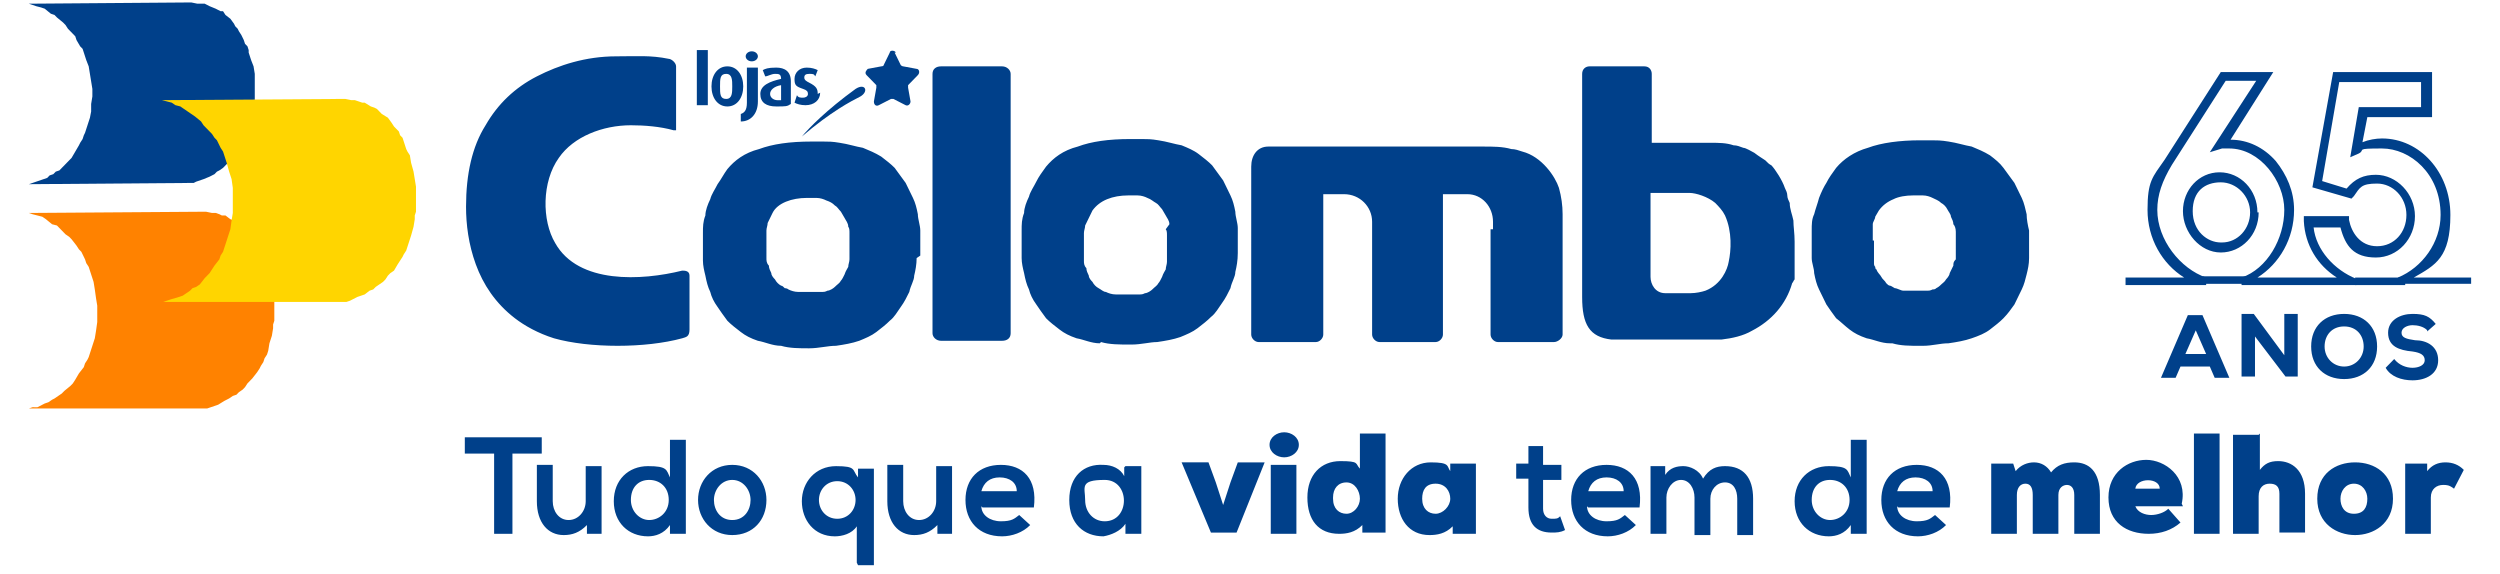 <svg class="nofill" fill="none" height="59" viewBox="0 0 200 47" width="257" xmlns="http://www.w3.org/2000/svg"><g clip-path="url(#colombo-logo-65anos_svg__clip0_4282_249)"><path d="M0 17.441l.3.103.4.102.4.103.3.205.5.41.4.103.2.206.5.513.3.205.2.205.4.513.2.308.2.205.3.616.1.308.2.308.2.616.2.615.1.616.1.718.1.616v1.334l-.1.719-.1.615-.1.308-.1.308-.2.616-.1.308-.1.205-.2.308-.1.308-.4.513-.3.513-.2.308-.2.205-.5.41-.2.206-.3.205-.3.206-.2.102-.3.205-.3.103-.6.308H.3l-.3.102h14.6l.3-.102.6-.205.5-.308.4-.206.3-.205.3-.102.2-.206.3-.205.2-.205.2-.308.2-.205.2-.206.4-.513.2-.308.1-.205.2-.308.1-.307.2-.308.1-.308.1-.616.2-.616.1-.616v-.307l.1-.308v-1.95L20 23.7l-.1-.616-.1-.615-.2-.616-.1-.308-.1-.308-.1-.205-.2-.308-.1-.308-.1-.205-.2-.205-.2-.308-.1-.206-.2-.205-.3-.41-.5-.41-.2-.103-.2-.206-.2-.102-.3-.103-.4-.308h-.3l-.2-.102-.3-.103H15l-.5-.103-14.5.103z" fill="#FF8200"></path><path d="M13.3.2L0 .303l.3.102.3.103.4.103.3.102.5.41.3.103.2.206.5.41.2.205.2.308.4.41.2.206.1.308.3.513.2.205.1.308.2.616.2.513.1.616.1.615.1.616v.616l-.1.616v.615l-.1.514-.1.307-.1.308-.2.616-.1.205-.1.308-.2.308-.1.205-.3.513-.3.513-.2.206-.2.205-.4.41-.2.206-.3.102-.2.206-.3.102-.2.206-.3.102-.6.205-.3.103-.3.103 13.3-.103h.2l.2-.103.6-.205.5-.205.4-.205.2-.206.2-.102.3-.206.2-.205.2-.205.2-.205.2-.206.2-.205.3-.41.2-.308.1-.205.2-.308.1-.206.1-.307.1-.308.2-.513.1-.616.2-.513V6.05l-.1-.616-.2-.513-.2-.616V4.1l-.1-.308-.2-.205-.1-.308-.1-.205-.1-.206-.2-.308-.1-.205-.2-.205-.1-.205-.3-.41-.4-.309-.2-.308h-.2l-.2-.102-.2-.103-.5-.205-.2-.103-.2-.102h-.6L13.3.2z" fill="#00408A"></path><path d="M11 24.727l.3-.102.3-.103.7-.205.3-.103.3-.205.3-.205.2-.205.3-.103.3-.205.4-.514.2-.205.2-.205.4-.616.4-.513.1-.308.2-.308.1-.308.1-.307.2-.616.1-.308.1-.308.1-.718.1-.616v-2.053l-.1-.718-.2-.616-.2-.718-.2-.616-.1-.308-.2-.308-.3-.615-.2-.206-.2-.307-.5-.514-.2-.205-.2-.308-.5-.41-.3-.205-.3-.206-.6-.41-.4-.103-.3-.205-.4-.103-.4-.102 15-.103.5.103h.3l.3.102.3.103h.2l.5.308.3.102.2.103.2.205.2.206.5.307.3.411.2.308.2.205.2.205.1.308.2.206.1.307.1.308.1.308.1.205.2.308.1.616.2.718.1.616.1.616v2.052l-.1.308v.308l-.1.616-.2.718-.2.616-.1.308-.1.308-.2.308-.1.205-.2.308-.2.308-.3.513-.3.205-.2.205-.2.308-.2.205-.3.206-.3.205-.2.205-.3.103-.4.308-.6.205-.6.308-.3.102H11z" fill="#FFD500"></path><path d="M74 6.05c0-.41.3-.616.7-.616h5c.4 0 .7.308.7.616v21.242c0 .411-.3.616-.7.616h-5c-.4 0-.7-.308-.7-.616V6.05zM52.8 10.668c-1.1-.308-2.4-.41-3.5-.41-2.3 0-4.7.923-5.9 2.668-1.4 1.95-1.4 5.13-.3 6.978 1.9 3.386 7.1 3.079 10.4 2.258.2 0 .6 0 .6.41v4.413c0 .616-.3.616-.6.718-3 .821-7.6.821-10.5 0-1.3-.41-2.4-1.026-3.2-1.642-1.6-1.231-2.6-2.77-3.2-4.413-.6-1.642-.8-3.284-.8-4.72 0-2.668.5-4.926 1.6-6.67 1-1.745 2.4-3.08 4.2-4.003 1.8-.924 4-1.642 6.5-1.642 1.7 0 2.8-.103 4.3.205.2 0 .6.308.6.616v5.234h-.2zM87.7 28.114c-.7 0-1.3-.308-1.9-.41-.6-.206-1-.411-1.4-.72-.4-.307-.8-.615-1.1-.923-.3-.41-.6-.82-.8-1.129-.3-.41-.5-.82-.6-1.231-.2-.41-.3-.821-.4-1.334-.1-.41-.2-.821-.2-1.232v-2.257c0-.514 0-.924.2-1.437 0-.41.2-.924.4-1.334.1-.41.4-.821.6-1.232.2-.41.5-.82.8-1.231.6-.719 1.4-1.334 2.6-1.642 1.1-.41 2.5-.616 4.3-.616 1.8 0 1.6 0 2.3.103.7.102 1.3.308 1.9.41.5.206 1 .41 1.4.719.4.307.8.615 1.1.923l.9 1.232.6 1.231c.2.41.3.821.4 1.334 0 .41.2.924.2 1.334v2.053c0 .615-.1 1.129-.2 1.54 0 .41-.3.82-.4 1.333-.2.41-.4.821-.7 1.232-.3.41-.5.82-.9 1.129-.3.307-.7.615-1.1.923-.4.308-.9.513-1.4.718-.6.206-1.2.308-1.9.411-.6 0-1.3.205-2.1.205h-.1c-.9 0-1.7 0-2.4-.205m5.6-9.646c0-.308-.2-.514-.3-.719l-.3-.513c-.2-.205-.3-.41-.5-.513-.2-.103-.4-.308-.7-.41-.2-.103-.5-.206-.8-.206H90c-.6 0-1.2.103-1.7.308-.5.205-.9.513-1.2.924l-.3.615-.3.616c0 .205-.1.41-.1.616v2.257c0 .206 0 .411.2.616 0 .206.1.41.2.616 0 .205.2.41.3.513.1.205.3.41.5.513.2.103.4.308.6.308.2.103.5.205.8.205h2c.1 0 .2 0 .4-.102.2 0 .5-.206.6-.308.2-.205.4-.308.5-.513.1-.103.2-.308.3-.513.1-.308.2-.41.3-.616 0-.205.1-.41.1-.616v-.513-1.129-.513c0-.205 0-.41-.1-.513M152.4 28.114c-.7 0-1.3-.308-1.9-.41-.6-.206-1-.411-1.4-.72-.4-.307-.7-.615-1.1-.923-.3-.41-.6-.82-.8-1.129l-.6-1.231c-.2-.41-.3-.821-.4-1.334 0-.41-.2-.821-.2-1.232v-2.257c0-.514 0-.924.2-1.334.1-.411.3-.924.4-1.335.2-.513.4-.923.6-1.231.2-.41.5-.821.8-1.232.6-.718 1.5-1.334 2.6-1.642 1.1-.41 2.6-.615 4.3-.615 1.7 0 1.6 0 2.3.102.7.103 1.3.308 1.9.41.5.206 1 .411 1.5.72.4.307.8.615 1.1 1.025l.9 1.232.6 1.231c.2.41.3.924.4 1.335 0 .41.1.923.2 1.334v2.257c0 .513-.1.924-.2 1.334-.1.41-.2.821-.4 1.232l-.6 1.231c-.3.41-.5.719-.9 1.13-.3.307-.7.615-1.1.923-.4.308-.9.513-1.5.718-.6.205-1.2.308-1.9.41-.7 0-1.3.206-2.1.206h-.2c-.9 0-1.6 0-2.3-.205m-1.5-8.416V21.546c0 .102 0 .205.1.308 0 0 0 .205.1.205.1.308.3.41.4.616.1.205.3.307.4.513.1.102.2.205.3.205.1 0 .2.103.4.205.2 0 .5.205.7.205h2c.1 0 .2 0 .4-.102.1 0 .2 0 .3-.103 0 0 .2-.102.3-.205.2-.205.4-.308.5-.513.2-.205.3-.41.3-.513l.3-.616c0-.205 0-.308.2-.513V19.8v-.82c0-.309-.1-.514-.2-.617 0-.205-.1-.41-.2-.615 0-.205-.2-.41-.3-.616-.1-.205-.3-.41-.5-.513-.2-.205-.5-.308-.7-.41-.2-.103-.5-.206-.8-.206h-.8c-.6 0-1.2.103-1.6.308-.5.205-.9.513-1.2.924l-.3.513c0 .205-.2.41-.2.616v1.334h.1zM60.8 17.646l-.3.616c0 .205-.1.41-.1.616V21.135c0 .205 0 .41.2.616 0 .205.1.41.2.616 0 .205.2.41.3.513.1.205.3.41.5.513.1 0 .2.102.3.205 0 0 .2 0 .3.103.2.102.5.205.8.205h2c.1 0 .2 0 .4-.103.2 0 .5-.205.6-.308.2-.205.4-.307.5-.513.1-.102.2-.307.3-.513.1-.308.2-.41.3-.615 0-.206.1-.41.1-.616v-.616-.616-.308-.615c0-.205 0-.41-.1-.513 0-.308-.2-.513-.3-.719l-.3-.513c-.2-.205-.3-.41-.5-.513-.2-.205-.4-.308-.7-.41-.2-.103-.5-.206-.8-.206h-.8c-.6 0-1.2.103-1.7.308-.5.206-.9.513-1.1.924l-.3.616m12.1 3.078c0 .513-.1 1.026-.2 1.437 0 .41-.3.82-.4 1.334-.2.41-.4.821-.7 1.232-.3.41-.5.82-.9 1.128-.3.308-.7.616-1.1.924-.4.308-.9.513-1.4.718-.6.205-1.2.308-1.9.41-.7 0-1.4.206-2.2.206-.8 0-1.6 0-2.3-.205-.7 0-1.3-.308-1.9-.41-.6-.206-1-.411-1.4-.72-.4-.307-.8-.615-1.1-.923-.3-.41-.6-.82-.8-1.128-.3-.411-.5-.822-.6-1.232-.2-.41-.3-.821-.4-1.334-.1-.41-.2-.821-.2-1.232v-2.257c0-.513 0-.924.2-1.437 0-.41.2-.924.4-1.334.1-.41.4-.821.6-1.232.3-.41.5-.82.8-1.23.6-.72 1.4-1.335 2.6-1.643 1.1-.41 2.5-.616 4.3-.616 1.8 0 1.6 0 2.3.103.7.103 1.3.308 1.9.41.5.206 1 .411 1.5.719.4.308.8.616 1.1.923l.9 1.232.6 1.231c.2.41.3.821.4 1.335 0 .41.2.923.2 1.334v2.052l-.3.205zM119.9 18.775v-.616c0-1.231-.9-2.257-2.1-2.257h-2v11.493c0 .308-.3.616-.6.616h-4.6c-.3 0-.6-.308-.6-.616v-8.928-.308c0-1.231-1-2.257-2.3-2.257H106v11.493c0 .308-.3.616-.6.616h-4.7c-.3 0-.6-.308-.6-.616V13.644c0-.924.5-1.642 1.4-1.642h17.6c.8 0 1.6 0 2.3.205.3 0 .6.103.9.205 1.6.41 2.7 2.053 3 2.976.2.719.3 1.437.3 2.156V27.395c0 .308-.4.616-.7.616h-4.6c-.3 0-.6-.308-.6-.616v-8.62h.2zM137.7 11.694c.7 0 1.3 0 1.9.205.3 0 .5.103.8.206.2 0 .7.307.9.41.4.308.6.41.9.616.2.205.3.307.5.41.3.308.9 1.232 1.1 1.847.1.206.2.41.2.616 0 .205.1.41.2.616 0 .513.2.923.3 1.436 0 .514.1 1.027.1 1.745V22.88c-.1.103-.1.206-.2.309-.5 1.744-1.7 3.078-3.3 3.9-.7.41-1.6.615-2.5.718h-.1H129.6c-1.8-.206-2.4-1.232-2.4-3.49V6.05c0-.41.3-.616.6-.616h4.5c.4 0 .6.308.6.616v5.644h5-.2zm-4.9 4.105v6.875c0 .616.4 1.335 1.2 1.335h2.1c.4 0 .9-.103 1.2-.206 1.3-.513 1.8-1.744 1.9-2.36.2-.924.3-2.463-.3-3.797-.2-.41-.5-.718-.8-1.026-.6-.513-1.6-.821-2.1-.821h-3.2zM55.6 4.1h-.9v4.515h.9V4.1zM57.6 7.076c0 .513 0 1.026-.5 1.026s-.5-.41-.5-1.026c0-.616 0-1.026.5-1.026s.5.513.5 1.026zm.9 0c0-.924-.5-1.642-1.3-1.642s-1.3.718-1.3 1.642c0 .924.5 1.642 1.3 1.642S58.5 8 58.5 7.076zM59.7 4.613c0-.205-.2-.41-.5-.41s-.5.205-.5.41.2.41.5.41.5-.205.5-.41zm0 3.695V5.537h-.9V8.41c0 .616-.2.821-.5.924v.615c.8 0 1.4-.615 1.4-1.641zM61.6 8.205h-.3c-.3 0-.6-.205-.6-.513 0-.308.3-.616.9-.719v1.232zm.8.308V6.666c0-.821-.5-1.13-1.2-1.13s-.9.103-1.1.206l.2.513c.2 0 .5-.205.8-.205.3 0 .5 0 .5.41-.9.206-1.7.513-1.7 1.232 0 .718.5 1.026 1.3 1.026s.9 0 1.2-.205zM64.6 7.692c0-.41-.1-.616-.7-.924-.2-.102-.4-.205-.4-.41 0-.206.1-.308.4-.308.3 0 .4 0 .5.205l.2-.513c-.2-.103-.5-.205-.9-.205-.6 0-1 .41-1 .923 0 .513.1.616.7.821.3.103.4.206.4.41 0 .206-.2.309-.4.309s-.4 0-.5-.206l-.2.616c.2.103.5.205.9.205.7 0 1.2-.41 1.2-1.026" fill="#00408A"></path><path clip-rule="evenodd" d="M70.9 4.305l.5 1.026s.1.103.2.103l1.1.205c.2 0 .3.308.1.513l-.8.821v.206l.2 1.128c0 .206-.2.41-.4.308l-1-.513h-.2l-1 .513c-.2.103-.4 0-.4-.308l.2-1.128v-.206l-.8-.82c-.2-.206 0-.411.1-.514l1.1-.205s.2 0 .2-.103l.5-1.026c0-.205.4-.205.5 0h-.1zM67.7 7.281c.8-.513 1.1.205.4.616-.8.41-2.4 1.231-4.8 3.284.6-.718 2-2.155 4.4-3.9z" fill="#00408A" fill-rule="evenodd"></path><path d="M182.5 17.393c0-1.847-1.4-3.283-3.1-3.283-1.7 0-3 1.436-3 3.18 0 1.745 1.4 3.387 3.1 3.387 1.7 0 3.1-1.436 3.1-3.284h-.1zm-3 2.463c-1.1 0-2.3-.923-2.3-2.565s1-2.36 2.3-2.36c1.3 0 2.4 1.128 2.4 2.463 0 1.334-1 2.462-2.3 2.462h-.1zM200 22.73v.513h-6v-.513c2-.821 3.5-2.874 3.5-5.131 0-3.387-2.5-5.44-4.8-5.44s-1.3.103-1.9.411l-.7.308.7-4.105h5.1V6.721h-6.7l-1.4 8.107 2 .616c.7-.821 1.4-1.13 2.4-1.13 1.7 0 3.2 1.54 3.2 3.387 0 1.848-1.4 3.387-3.2 3.387-1.8 0-2.5-.924-2.9-2.463h-2.2c.2 1.847 1.7 3.489 3.5 4.207v.514h-9.4v-.616c2.1-.719 3.5-3.181 3.5-5.542 0-2.36-2-5.028-4.5-5.028h-.6l-1 .308 3.8-5.85h-2.5l-4.4 6.876c-.8 1.334-1.2 2.463-1.2 3.694 0 2.463 1.9 4.823 4 5.542v.616h-6.6v-.616h4.8c-1.8-1.13-3-3.181-3-5.542 0-2.36.4-2.668 1.4-4.105l4.6-7.183h4.3l-3.5 5.541c1.4 0 2.7.616 3.7 1.745.9 1.129 1.5 2.463 1.5 4.002 0 2.36-1.2 4.413-3 5.542h6.5c-1.6-1.027-2.6-2.668-2.7-4.618v-.41h3.7v.307c.2 1.026.9 2.155 2.3 2.155s2.4-1.129 2.4-2.565c0-1.437-1.1-2.566-2.4-2.566-1.3 0-1.4.308-1.9 1.026l-.2.206-3.2-.924 1.7-9.441h8.1v3.694h-5.3l-.4 2.053c.5-.206 1.1-.308 1.6-.308 3.1 0 5.6 2.77 5.6 6.26 0 3.489-1.2 4.104-3 5.13h4.7zM178.8 30.016h-2.6l-.4.923h-1.2l2.2-5.13h1.2l2.2 5.13H179l-.4-.923h.2zm-1.3-3.079l-.9 2.053h1.7l-.9-2.053h.1zm7.2 2.155v-3.386h1.1v5.13h-1l-2.5-3.283v3.284h-1.1v-5.131h1l2.5 3.386zm4.9 1.95c-1.6 0-2.7-1.026-2.7-2.668 0-1.642 1.1-2.668 2.7-2.668s2.7 1.026 2.7 2.668c0 1.642-1.1 2.668-2.7 2.668zm0-4.31c-1 0-1.6.718-1.6 1.642 0 .924.7 1.642 1.6 1.642.9 0 1.6-.718 1.6-1.642 0-.924-.6-1.642-1.6-1.642zm6.8.308c-.3-.308-.8-.41-1.2-.41-.4 0-.9.205-.9.615 0 .41.4.513 1.1.616 1 0 1.9.513 1.9 1.642 0 1.128-1 1.642-2.1 1.642-.9 0-1.8-.308-2.2-1.027l.7-.718c.4.513 1 .718 1.5.718s1-.205 1-.615c0-.41-.3-.616-1-.719-1.1-.102-2-.41-2-1.539 0-1.026 1-1.54 2-1.54s1.4.206 1.9.822l-.7.615v-.102z" fill="#00408A"></path><path d="M181.6 22.627H178v.616h3.6v-.616zM194.6 22.73h-4.1v.616h4.1v-.616zM38.1 37.145h-2.4v-1.334H42v1.334h-2.4v6.57h-1.5v-6.57z" fill="#00408A"></path><path d="M42.9 38.172v2.874c0 .822.5 1.54 1.3 1.54s1.4-.718 1.4-1.54v-2.874h1.3v5.543h-1.2v-.718c-.6.616-1.2.821-1.9.821-1.3 0-2.2-1.027-2.2-2.772V38.07h1.3v.103zM53.8 35.81v7.905h-1.3v-.718c-.5.718-1.2.924-1.8.924-1.6 0-2.8-1.13-2.8-2.875s1.2-2.874 2.8-2.874c1.6 0 1.5.308 1.8.924v-3.08h1.3v-.205zm-4.5 5.133c0 .925.7 1.643 1.5 1.643s1.6-.616 1.6-1.642c0-1.027-.7-1.643-1.6-1.643-.9 0-1.5.616-1.5 1.642zM60.4 40.944c0 1.642-1.1 2.874-2.8 2.874-1.7 0-2.8-1.335-2.8-2.874 0-1.54 1.1-2.875 2.8-2.875 1.7 0 2.8 1.335 2.8 2.875zm-4.3 0c0 .82.5 1.642 1.5 1.642s1.5-.821 1.5-1.642c0-.822-.6-1.643-1.5-1.643s-1.5.821-1.5 1.643zM67.8 46.076V43.1c-.4.616-1.2.822-1.8.822-1.7 0-2.7-1.335-2.7-2.875s1.1-2.874 2.8-2.874c1.7 0 1.3.308 1.8.924v-.719h1.3v7.905h-1.3l-.1-.206zm-.1-5.133c0-.82-.6-1.54-1.5-1.54s-1.5.72-1.5 1.54c0 .822.6 1.54 1.5 1.54s1.5-.718 1.5-1.54zM71.6 38.172v2.874c0 .822.5 1.54 1.3 1.54s1.4-.718 1.4-1.54v-2.874h1.3v5.543h-1.2v-.718c-.6.616-1.2.821-1.9.821-1.3 0-2.2-1.027-2.2-2.772V38.07h1.3v.103zM78 41.457c0 .718.7 1.232 1.6 1.232.9 0 1.1-.206 1.5-.514l.9.822c-.6.616-1.5.924-2.3.924-1.9 0-3-1.232-3-2.977 0-1.746 1.1-2.875 2.9-2.875 1.8 0 3 1.13 2.7 3.49h-4.2l-.1-.102zm2.9-1.232c0-.719-.6-1.13-1.4-1.13-.8 0-1.3.411-1.5 1.13h2.9zM89.8 38.172h1.3v5.543h-1.3v-.82c-.4.615-1.2.923-1.8 1.026-1.6 0-2.8-1.027-2.8-2.977s1.2-2.977 2.8-2.875c.7 0 1.4.308 1.7.924v-.718l.1-.103zm-3.3 2.772c0 1.026.7 1.745 1.6 1.745 2.1 0 2.1-3.388 0-3.388s-1.6.616-1.6 1.643zM97.2 39.506l.6 1.848.6-1.848.6-1.642h2.2l-2.3 5.749h-2.1l-2.4-5.75h2.2l.6 1.643zM102.8 35.4c.6 0 1.2.41 1.2 1.027 0 .615-.6 1.026-1.2 1.026s-1.2-.41-1.2-1.026c0-.616.6-1.027 1.2-1.027zm-1.1 8.315V38.07h2.1v5.646h-2.1zM109 35.503h2.1v8.11h-1.9v-.616c-.6.616-1.3.718-1.9.718-1.7 0-2.6-1.129-2.6-2.977 0-1.848 1.1-2.977 2.7-2.977s1.2.206 1.6.616v-2.874zm-2.2 5.338c0 .821.5 1.232 1.1 1.232.6 0 1.1-.616 1.1-1.232s-.4-1.335-1.1-1.335c-.7 0-1.1.514-1.1 1.232v.103zM116.5 37.966h2v5.75h-1.9v-.617c-.6.616-1.3.719-1.9.719-1.7 0-2.6-1.335-2.6-2.977 0-1.643 1.1-2.977 2.7-2.977s1.3.308 1.6.718v-.616h.1zm-2.4 2.875c0 .821.5 1.232 1.1 1.232.6 0 1.2-.616 1.2-1.232s-.4-1.232-1.2-1.232c-.8 0-1.1.513-1.1 1.232zM124 36.53v1.54h1.5V39.3H124v2.361c0 .513.3.821.7.821.4 0 .5 0 .7-.205l.4 1.13c-.4.205-.7.205-1.1.205-1.2 0-1.9-.616-1.9-2.053v-2.362h-1v-1.232h1V36.53h1.3-.1zM127.6 41.457c0 .718.7 1.232 1.6 1.232.9 0 1.1-.206 1.5-.514l.9.822c-.6.616-1.5.924-2.3.924-1.9 0-3-1.232-3-2.977 0-1.746 1.1-2.875 2.9-2.875 1.8 0 3 1.13 2.7 3.49h-4.2l-.1-.102zm3-1.232c0-.719-.6-1.13-1.4-1.13-.8 0-1.3.411-1.5 1.13h2.9zM136.4 43.715v-2.977c0-.718-.4-1.437-1.1-1.437-.7 0-1.2.719-1.2 1.437v2.977h-1.3v-5.543h1.2v.718c.4-.616 1-.718 1.5-.718s1.3.308 1.6 1.026c.5-.82 1.1-1.026 1.8-1.026 1.5 0 2.3.924 2.3 2.669v2.977h-1.3V40.84c0-.719-.3-1.335-1-1.335s-1.2.616-1.2 1.335v2.977h-1.3v-.103zM150.5 35.81v7.905h-1.3v-.718c-.5.718-1.2.924-1.8.924-1.6 0-2.8-1.13-2.8-2.875s1.2-2.874 2.8-2.874c1.6 0 1.5.308 1.8.924v-3.08h1.3v-.205zm-4.5 5.133c0 .925.7 1.643 1.5 1.643s1.6-.616 1.6-1.642c0-1.027-.7-1.643-1.6-1.643-.9 0-1.5.616-1.5 1.642zM153 41.457c0 .718.7 1.232 1.6 1.232.9 0 1.1-.206 1.5-.514l.9.822c-.6.616-1.5.924-2.3.924-1.9 0-3-1.232-3-2.977 0-1.746 1.1-2.875 2.9-2.875 1.8 0 3 1.13 2.7 3.49h-4.2l-.1-.102zm2.9-1.232c0-.719-.6-1.13-1.4-1.13-.8 0-1.3.411-1.5 1.13h2.9zM164.1 43.715v-3.182c0-.616-.2-.924-.6-.924-.4 0-.7.308-.7.924v3.182h-2.1v-5.749h1.8l.2.616c.4-.513 1-.718 1.5-.718.6 0 1.1.308 1.4.821.5-.616 1.1-.821 1.9-.821 1.2 0 2.1.718 2.1 2.669v3.182h-2.1v-3.182c0-.616-.3-.821-.6-.821s-.7.205-.7.82v3.183h-2.1zM176.4 41.457h-3.9c.2.513.8.718 1.3.718s1.1-.205 1.4-.513l1 1.13c-.7.615-1.6.923-2.6.923-1.8 0-3.3-.924-3.3-2.977s1.6-3.08 3.1-3.08 3.4 1.335 2.9 3.593l.1.206zm-1.9-1.437c0-.924-1.9-.924-2 0h2zM179.4 35.503v8.212h-2.1v-8.212h2.1zM182.7 35.503v2.977c.4-.513.8-.719 1.5-.719 1.1 0 2.2.719 2.2 2.67v3.182h-2.1V40.43c0-.616-.3-.821-.8-.821s-.9.308-.9 1.027v3.08h-2.1v-8.11h2.1l.1-.103zM193.6 40.84c0 2.054-1.6 2.978-3.1 2.978s-3.1-.924-3.1-2.977 1.5-2.977 3.1-2.977 3.1.924 3.1 2.977zm-2.1 0c0-.615-.4-1.231-1.1-1.231-.7 0-1.1.616-1.1 1.232s.3 1.232 1.1 1.232 1.1-.514 1.1-1.232zM196.4 37.966v.616c.4-.513.9-.718 1.5-.718s1.1.205 1.5.616l-.8 1.54c-.4-.308-.6-.308-.9-.308-.5 0-1 .308-1 1.026v2.977h-2.1v-5.749h1.9-.1z" fill="#00408A"></path></g><defs><clipPath id="colombo-logo-65anos_svg__clip0_4282_249"><path d="M0 0h200v47H0z" fill="#fff"></path></clipPath></defs></svg>